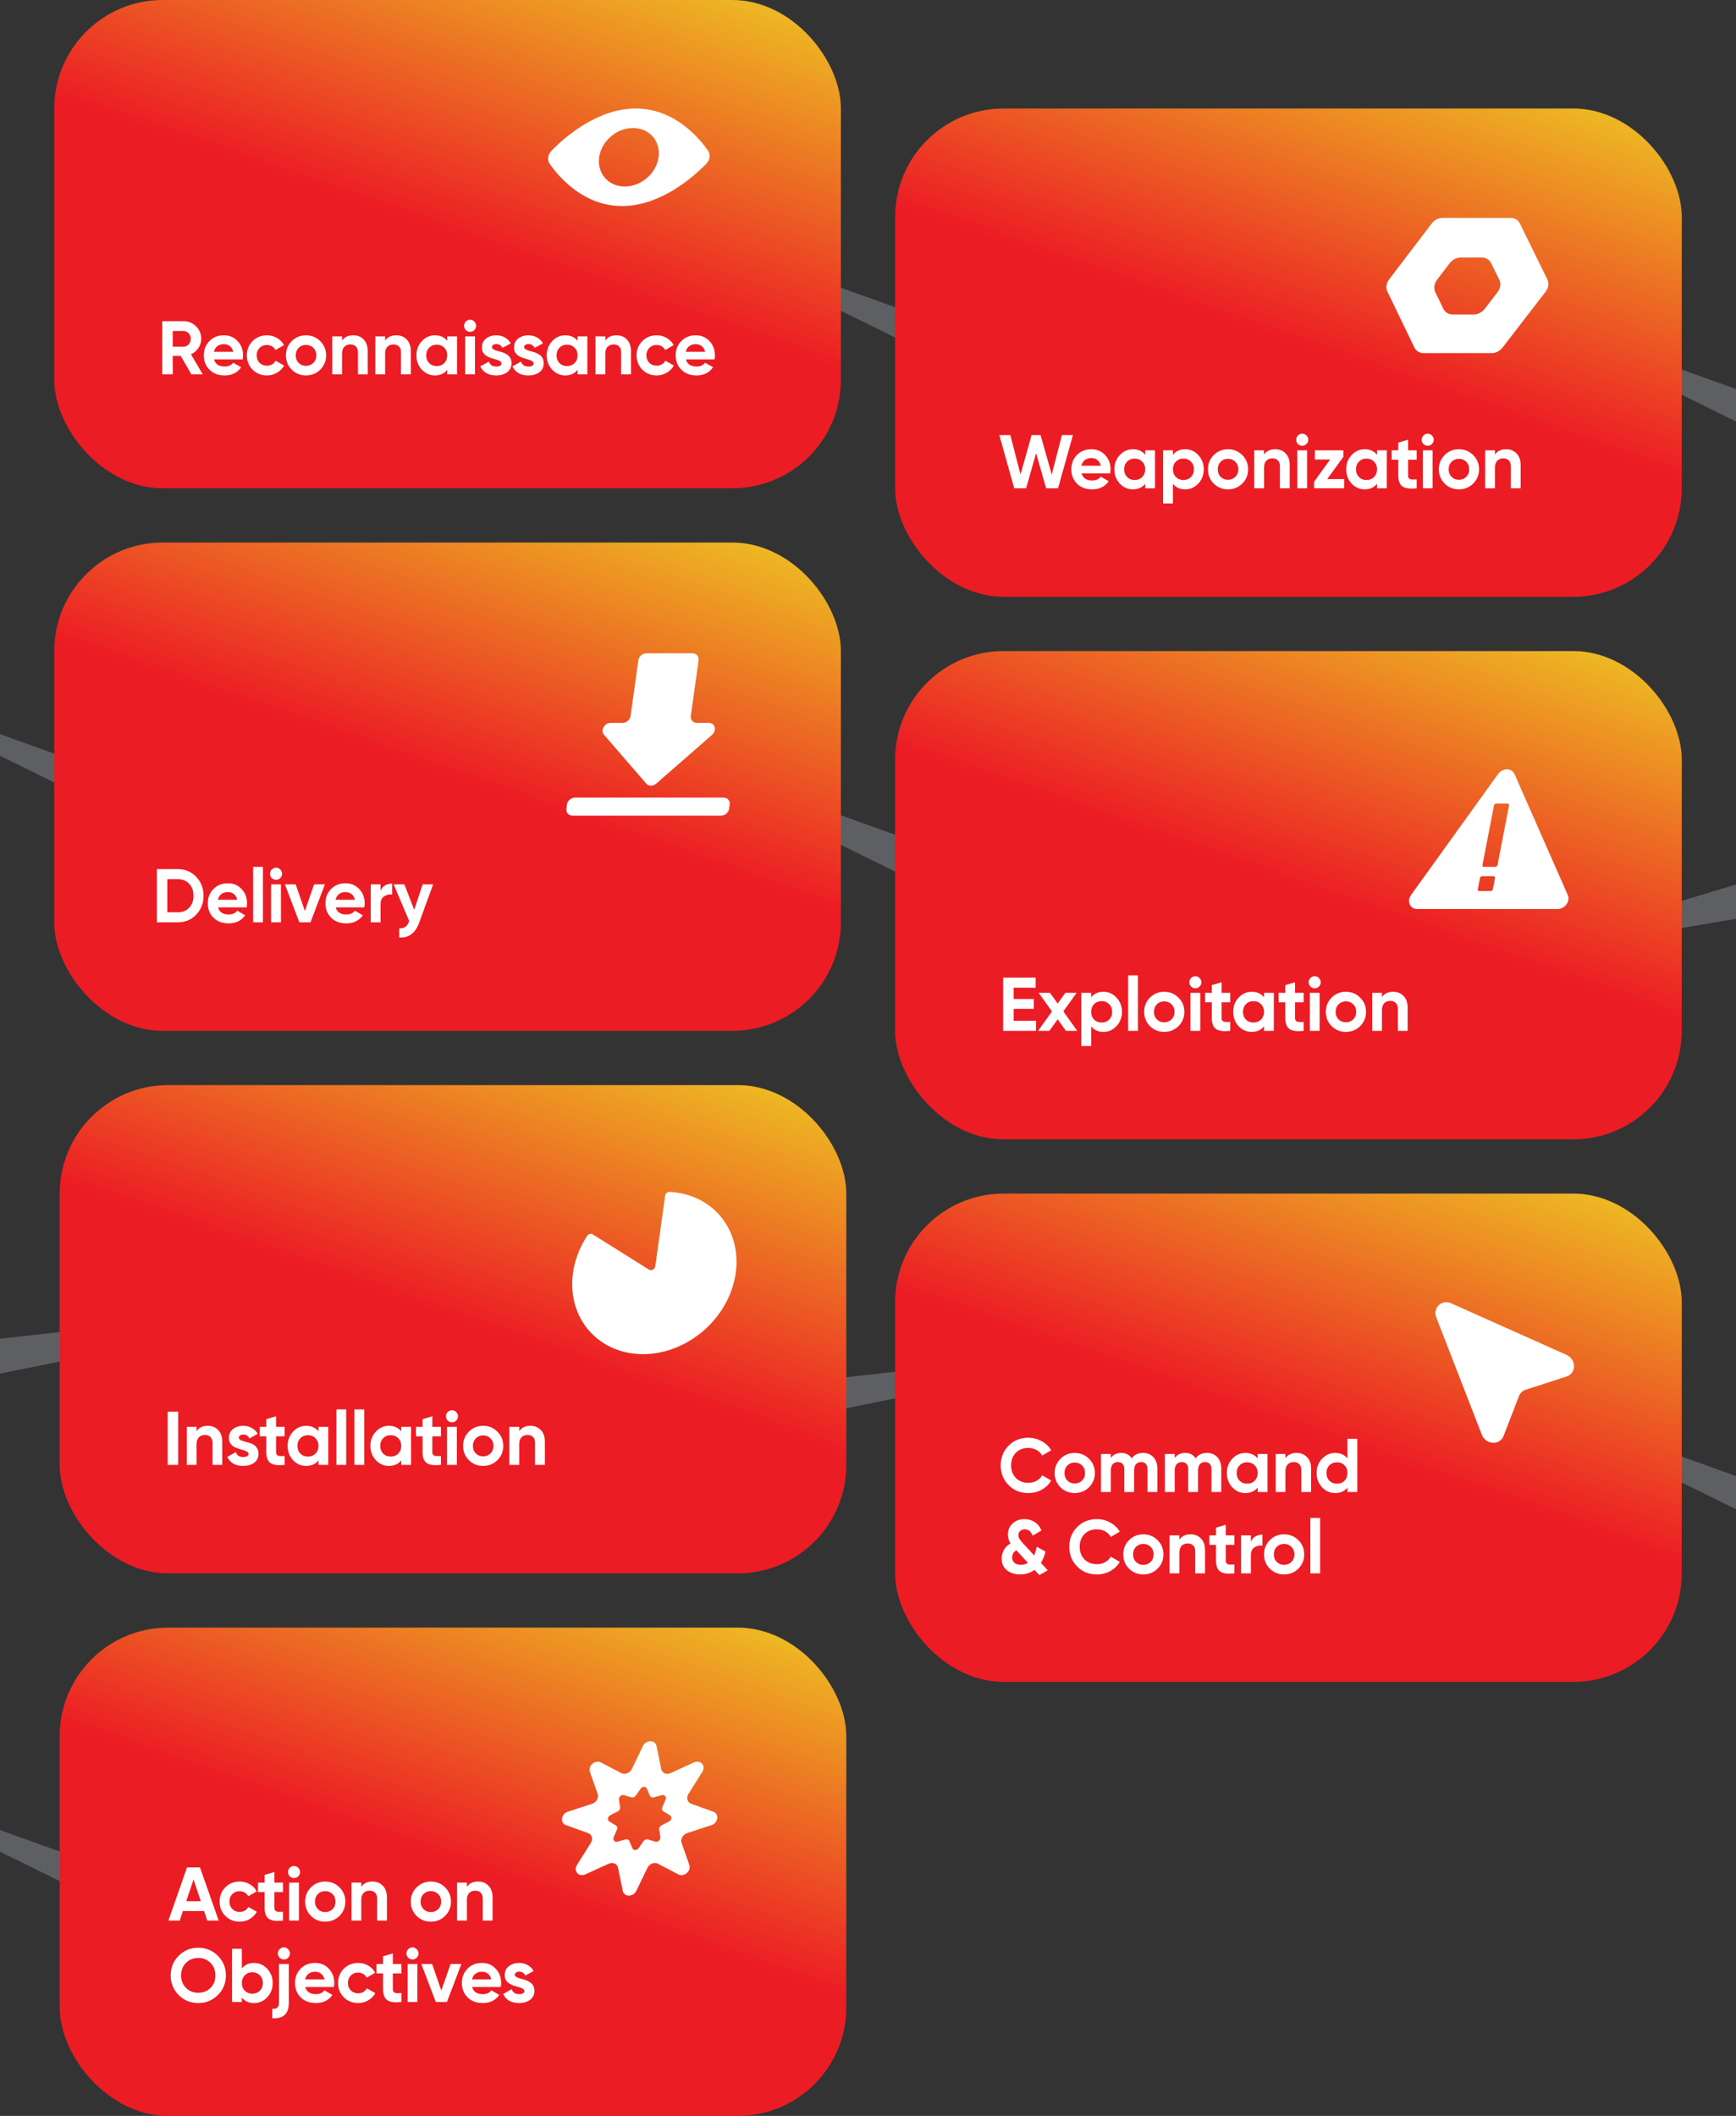 <?xml version="1.0" encoding="UTF-8"?> <svg xmlns="http://www.w3.org/2000/svg" width="320" height="390" viewBox="0 0 320 390" fill="none"><rect x="0" y="0" width="320" height="390" fill="#333333" stroke="none"/><path d="M178 61.3L141 48V50.375L174.701 67L178 61.3Z" fill="#E0E5F2" fill-opacity="0.25"></path><path d="M330 75.3L293 62V64.375L326.701 81L330 75.3Z" fill="#E0E5F2" fill-opacity="0.25"></path><path d="M25 144.3L-12 131V133.375L21.701 150L25 144.3Z" fill="#E0E5F2" fill-opacity="0.25"></path><path d="M25 346.3L-12 333V335.375L21.701 352L25 346.3Z" fill="#E0E5F2" fill-opacity="0.25"></path><path d="M169 155.3L132 142V144.375L165.701 161L169 155.3Z" fill="#E0E5F2" fill-opacity="0.25"></path><path d="M329 275.3L292 262V264.375L325.701 281L329 275.3Z" fill="#E0E5F2" fill-opacity="0.25"></path><path d="M294 170.884L330 160L328.8 167.86L298.5 173L294 170.884Z" fill="#E0E5F2" fill-opacity="0.25"></path><path d="M40 245.116L-14 256L-12.2 248.14L33.25 243L40 245.116Z" fill="#E0E5F2" fill-opacity="0.25"></path><path d="M188 253.116L134 264L135.8 256.14L181.25 251L188 253.116Z" fill="#E0E5F2" fill-opacity="0.25"></path><g clip-path="url(#clip0_16_62973)"><rect x="10" width="145" height="90" rx="20" fill="url(#paint0_linear_16_62973)"></rect><path d="M37.372 69H35.286L33.312 65.598H31.842V69H29.91V59.2H33.83C34.735 59.2 35.505 59.517 36.14 60.152C36.775 60.787 37.092 61.552 37.092 62.448C37.092 63.055 36.919 63.619 36.574 64.142C36.229 64.655 35.771 65.043 35.202 65.304L37.372 69ZM33.83 61.006H31.842V63.904H33.83C34.194 63.904 34.507 63.764 34.768 63.484C35.029 63.195 35.16 62.849 35.16 62.448C35.16 62.047 35.029 61.706 34.768 61.426C34.507 61.146 34.194 61.006 33.83 61.006ZM44.734 66.242H39.456C39.69 67.119 40.347 67.558 41.43 67.558C42.121 67.558 42.644 67.325 42.998 66.858L44.454 67.698C43.764 68.697 42.746 69.196 41.402 69.196C40.245 69.196 39.316 68.846 38.616 68.146C37.916 67.446 37.566 66.564 37.566 65.5C37.566 64.455 37.911 63.577 38.602 62.868C39.283 62.159 40.17 61.804 41.262 61.804C42.298 61.804 43.143 62.159 43.796 62.868C44.468 63.577 44.804 64.455 44.804 65.5C44.804 65.696 44.781 65.943 44.734 66.242ZM39.428 64.842H42.998C42.895 64.385 42.685 64.035 42.368 63.792C42.06 63.549 41.691 63.428 41.262 63.428C40.777 63.428 40.376 63.554 40.058 63.806C39.741 64.049 39.531 64.394 39.428 64.842ZM49.202 69.196C48.148 69.196 47.266 68.841 46.556 68.132C45.856 67.423 45.506 66.545 45.506 65.5C45.506 64.455 45.856 63.577 46.556 62.868C47.266 62.159 48.148 61.804 49.202 61.804C49.884 61.804 50.504 61.967 51.064 62.294C51.624 62.621 52.049 63.059 52.338 63.61L50.784 64.52C50.644 64.231 50.43 64.002 50.14 63.834C49.86 63.666 49.543 63.582 49.188 63.582C48.647 63.582 48.199 63.764 47.844 64.128C47.49 64.483 47.312 64.94 47.312 65.5C47.312 66.041 47.49 66.499 47.844 66.872C48.199 67.227 48.647 67.404 49.188 67.404C49.552 67.404 49.874 67.325 50.154 67.166C50.444 66.998 50.658 66.769 50.798 66.48L52.366 67.376C52.058 67.936 51.62 68.379 51.05 68.706C50.49 69.033 49.874 69.196 49.202 69.196ZM59.036 68.132C58.327 68.841 57.449 69.196 56.404 69.196C55.359 69.196 54.481 68.841 53.772 68.132C53.063 67.423 52.708 66.545 52.708 65.5C52.708 64.464 53.063 63.591 53.772 62.882C54.491 62.163 55.368 61.804 56.404 61.804C57.44 61.804 58.317 62.163 59.036 62.882C59.755 63.601 60.114 64.473 60.114 65.5C60.114 66.536 59.755 67.413 59.036 68.132ZM55.046 66.886C55.41 67.25 55.863 67.432 56.404 67.432C56.945 67.432 57.398 67.25 57.762 66.886C58.126 66.522 58.308 66.06 58.308 65.5C58.308 64.94 58.126 64.478 57.762 64.114C57.398 63.75 56.945 63.568 56.404 63.568C55.863 63.568 55.41 63.75 55.046 64.114C54.691 64.487 54.514 64.949 54.514 65.5C54.514 66.051 54.691 66.513 55.046 66.886ZM65.136 61.804C65.911 61.804 66.541 62.061 67.026 62.574C67.531 63.097 67.782 63.806 67.782 64.702V69H65.977V64.926C65.977 64.469 65.85 64.114 65.599 63.862C65.356 63.61 65.02 63.484 64.591 63.484C64.115 63.484 63.736 63.633 63.456 63.932C63.186 64.221 63.05 64.651 63.05 65.22V69H61.245V62H63.05V62.784C63.48 62.131 64.175 61.804 65.136 61.804ZM73.077 61.804C73.851 61.804 74.481 62.061 74.967 62.574C75.471 63.097 75.723 63.806 75.723 64.702V69H73.917V64.926C73.917 64.469 73.791 64.114 73.539 63.862C73.296 63.61 72.96 63.484 72.531 63.484C72.055 63.484 71.677 63.633 71.397 63.932C71.126 64.221 70.991 64.651 70.991 65.22V69H69.185V62H70.991V62.784C71.42 62.131 72.115 61.804 73.077 61.804ZM82.445 62.826V62H84.251V69H82.445V68.174C81.903 68.855 81.143 69.196 80.163 69.196C79.229 69.196 78.427 68.841 77.755 68.132C77.092 67.413 76.761 66.536 76.761 65.5C76.761 64.473 77.092 63.601 77.755 62.882C78.427 62.163 79.229 61.804 80.163 61.804C81.143 61.804 81.903 62.145 82.445 62.826ZM79.113 66.928C79.477 67.292 79.939 67.474 80.499 67.474C81.059 67.474 81.521 67.292 81.885 66.928C82.258 66.555 82.445 66.079 82.445 65.5C82.445 64.921 82.258 64.45 81.885 64.086C81.521 63.713 81.059 63.526 80.499 63.526C79.939 63.526 79.477 63.713 79.113 64.086C78.749 64.45 78.567 64.921 78.567 65.5C78.567 66.079 78.749 66.555 79.113 66.928ZM86.644 61.16C86.346 61.16 86.084 61.053 85.86 60.838C85.646 60.614 85.538 60.353 85.538 60.054C85.538 59.755 85.646 59.494 85.86 59.27C86.084 59.046 86.346 58.934 86.644 58.934C86.952 58.934 87.214 59.046 87.428 59.27C87.652 59.494 87.764 59.755 87.764 60.054C87.764 60.353 87.652 60.614 87.428 60.838C87.214 61.053 86.952 61.16 86.644 61.16ZM87.554 69H85.748V62H87.554V69ZM90.679 63.988C90.679 64.287 91.103 64.543 91.953 64.758C92.251 64.823 92.522 64.903 92.765 64.996C93.007 65.08 93.25 65.206 93.493 65.374C93.745 65.533 93.941 65.747 94.081 66.018C94.221 66.289 94.291 66.601 94.291 66.956C94.291 67.675 94.02 68.23 93.479 68.622C92.937 69.005 92.27 69.196 91.477 69.196C90.039 69.196 89.059 68.641 88.537 67.53L90.105 66.648C90.319 67.255 90.777 67.558 91.477 67.558C92.121 67.558 92.443 67.357 92.443 66.956C92.443 66.657 92.018 66.401 91.169 66.186C90.851 66.102 90.581 66.018 90.357 65.934C90.133 65.85 89.89 65.729 89.629 65.57C89.367 65.402 89.167 65.192 89.027 64.94C88.896 64.679 88.831 64.375 88.831 64.03C88.831 63.339 89.083 62.798 89.587 62.406C90.1 62.005 90.735 61.804 91.491 61.804C92.06 61.804 92.578 61.935 93.045 62.196C93.511 62.448 93.88 62.812 94.151 63.288L92.611 64.128C92.387 63.652 92.013 63.414 91.491 63.414C91.257 63.414 91.061 63.47 90.903 63.582C90.753 63.685 90.679 63.82 90.679 63.988ZM96.609 63.988C96.609 64.287 97.034 64.543 97.883 64.758C98.182 64.823 98.452 64.903 98.695 64.996C98.938 65.08 99.18 65.206 99.423 65.374C99.675 65.533 99.871 65.747 100.011 66.018C100.151 66.289 100.221 66.601 100.221 66.956C100.221 67.675 99.95 68.23 99.409 68.622C98.868 69.005 98.2 69.196 97.407 69.196C95.97 69.196 94.99 68.641 94.467 67.53L96.035 66.648C96.25 67.255 96.707 67.558 97.407 67.558C98.051 67.558 98.373 67.357 98.373 66.956C98.373 66.657 97.948 66.401 97.099 66.186C96.782 66.102 96.511 66.018 96.287 65.934C96.063 65.85 95.82 65.729 95.559 65.57C95.298 65.402 95.097 65.192 94.957 64.94C94.826 64.679 94.761 64.375 94.761 64.03C94.761 63.339 95.013 62.798 95.517 62.406C96.03 62.005 96.665 61.804 97.421 61.804C97.99 61.804 98.508 61.935 98.975 62.196C99.442 62.448 99.81 62.812 100.081 63.288L98.541 64.128C98.317 63.652 97.944 63.414 97.421 63.414C97.188 63.414 96.992 63.47 96.833 63.582C96.684 63.685 96.609 63.82 96.609 63.988ZM106.467 62.826V62H108.273V69H106.467V68.174C105.925 68.855 105.165 69.196 104.185 69.196C103.251 69.196 102.449 68.841 101.777 68.132C101.114 67.413 100.783 66.536 100.783 65.5C100.783 64.473 101.114 63.601 101.777 62.882C102.449 62.163 103.251 61.804 104.185 61.804C105.165 61.804 105.925 62.145 106.467 62.826ZM103.135 66.928C103.499 67.292 103.961 67.474 104.521 67.474C105.081 67.474 105.543 67.292 105.907 66.928C106.28 66.555 106.467 66.079 106.467 65.5C106.467 64.921 106.28 64.45 105.907 64.086C105.543 63.713 105.081 63.526 104.521 63.526C103.961 63.526 103.499 63.713 103.135 64.086C102.771 64.45 102.589 64.921 102.589 65.5C102.589 66.079 102.771 66.555 103.135 66.928ZM113.662 61.804C114.437 61.804 115.067 62.061 115.552 62.574C116.056 63.097 116.308 63.806 116.308 64.702V69H114.502V64.926C114.502 64.469 114.376 64.114 114.124 63.862C113.882 63.61 113.546 63.484 113.116 63.484C112.64 63.484 112.262 63.633 111.982 63.932C111.712 64.221 111.576 64.651 111.576 65.22V69H109.77V62H111.576V62.784C112.006 62.131 112.701 61.804 113.662 61.804ZM121.042 69.196C119.988 69.196 119.106 68.841 118.396 68.132C117.696 67.423 117.346 66.545 117.346 65.5C117.346 64.455 117.696 63.577 118.396 62.868C119.106 62.159 119.988 61.804 121.042 61.804C121.724 61.804 122.344 61.967 122.904 62.294C123.464 62.621 123.889 63.059 124.178 63.61L122.624 64.52C122.484 64.231 122.27 64.002 121.98 63.834C121.7 63.666 121.383 63.582 121.028 63.582C120.487 63.582 120.039 63.764 119.684 64.128C119.33 64.483 119.152 64.94 119.152 65.5C119.152 66.041 119.33 66.499 119.684 66.872C120.039 67.227 120.487 67.404 121.028 67.404C121.392 67.404 121.714 67.325 121.994 67.166C122.284 66.998 122.498 66.769 122.638 66.48L124.206 67.376C123.898 67.936 123.46 68.379 122.89 68.706C122.33 69.033 121.714 69.196 121.042 69.196ZM131.716 66.242H126.438C126.672 67.119 127.33 67.558 128.412 67.558C129.103 67.558 129.626 67.325 129.98 66.858L131.436 67.698C130.746 68.697 129.728 69.196 128.384 69.196C127.227 69.196 126.298 68.846 125.598 68.146C124.898 67.446 124.548 66.564 124.548 65.5C124.548 64.455 124.894 63.577 125.584 62.868C126.266 62.159 127.152 61.804 128.244 61.804C129.28 61.804 130.125 62.159 130.778 62.868C131.45 63.577 131.786 64.455 131.786 65.5C131.786 65.696 131.763 65.943 131.716 66.242ZM126.41 64.842H129.98C129.878 64.385 129.668 64.035 129.35 63.792C129.042 63.549 128.674 63.428 128.244 63.428C127.759 63.428 127.358 63.554 127.04 63.806C126.723 64.049 126.513 64.394 126.41 64.842Z" fill="white"></path><path fill-rule="evenodd" clip-rule="evenodd" d="M130.178 30.201C130.877 29.486 131.016 28.486 130.517 27.772C128.803 25.317 124.271 20 117.177 20C110.084 20 104.068 25.317 101.669 27.772C100.97 28.486 100.831 29.486 101.33 30.201C103.044 32.655 107.576 37.972 114.67 37.972C121.763 37.972 127.779 32.655 130.178 30.201ZM115.171 34.377C118.197 34.377 120.986 31.963 121.401 28.985C121.817 26.008 119.701 23.594 116.676 23.594C113.651 23.594 110.861 26.008 110.446 28.985C110.03 31.963 112.146 34.377 115.171 34.377Z" fill="white"></path></g><rect x="165" y="20" width="145" height="90" rx="20" fill="url(#paint1_linear_16_62973)"></rect><path d="M186.954 90L184.21 80.2H186.24L188.116 87.466L190.16 80.2H191.812L193.87 87.466L195.746 80.2H197.776L195.032 90H192.834L190.986 83.532L189.152 90H186.954ZM199.364 87.242C199.607 88.119 200.265 88.558 201.338 88.558C202.029 88.558 202.552 88.325 202.906 87.858L204.362 88.698C203.672 89.697 202.654 90.196 201.31 90.196C200.153 90.196 199.224 89.846 198.524 89.146C197.824 88.446 197.474 87.564 197.474 86.5C197.474 85.445 197.82 84.568 198.51 83.868C199.201 83.159 200.088 82.804 201.17 82.804C202.197 82.804 203.042 83.159 203.704 83.868C204.376 84.577 204.712 85.455 204.712 86.5C204.712 86.733 204.689 86.981 204.642 87.242H199.364ZM199.336 85.842H202.906C202.804 85.366 202.589 85.011 202.262 84.778C201.945 84.545 201.581 84.428 201.17 84.428C200.685 84.428 200.284 84.554 199.966 84.806C199.649 85.049 199.439 85.394 199.336 85.842ZM211.098 83H212.904V90H211.098V89.174C210.557 89.855 209.796 90.196 208.816 90.196C207.883 90.196 207.08 89.841 206.408 89.132C205.746 88.413 205.414 87.536 205.414 86.5C205.414 85.464 205.746 84.591 206.408 83.882C207.08 83.163 207.883 82.804 208.816 82.804C209.796 82.804 210.557 83.145 211.098 83.826V83ZM207.766 87.928C208.13 88.292 208.592 88.474 209.152 88.474C209.712 88.474 210.174 88.292 210.538 87.928C210.912 87.555 211.098 87.079 211.098 86.5C211.098 85.921 210.912 85.45 210.538 85.086C210.174 84.713 209.712 84.526 209.152 84.526C208.592 84.526 208.13 84.713 207.766 85.086C207.402 85.45 207.22 85.921 207.22 86.5C207.22 87.079 207.402 87.555 207.766 87.928ZM218.476 82.804C219.419 82.804 220.221 83.163 220.884 83.882C221.556 84.591 221.892 85.464 221.892 86.5C221.892 87.536 221.556 88.413 220.884 89.132C220.221 89.841 219.419 90.196 218.476 90.196C217.496 90.196 216.74 89.855 216.208 89.174V92.8H214.402V83H216.208V83.826C216.74 83.145 217.496 82.804 218.476 82.804ZM216.754 87.928C217.118 88.292 217.58 88.474 218.14 88.474C218.7 88.474 219.162 88.292 219.526 87.928C219.899 87.555 220.086 87.079 220.086 86.5C220.086 85.921 219.899 85.45 219.526 85.086C219.162 84.713 218.7 84.526 218.14 84.526C217.58 84.526 217.118 84.713 216.754 85.086C216.39 85.45 216.208 85.921 216.208 86.5C216.208 87.079 216.39 87.555 216.754 87.928ZM228.99 89.132C228.271 89.841 227.394 90.196 226.358 90.196C225.322 90.196 224.444 89.841 223.726 89.132C223.016 88.413 222.662 87.536 222.662 86.5C222.662 85.464 223.016 84.591 223.726 83.882C224.444 83.163 225.322 82.804 226.358 82.804C227.394 82.804 228.271 83.163 228.99 83.882C229.708 84.591 230.068 85.464 230.068 86.5C230.068 87.536 229.708 88.413 228.99 89.132ZM225 87.886C225.364 88.25 225.816 88.432 226.358 88.432C226.899 88.432 227.352 88.25 227.716 87.886C228.08 87.522 228.262 87.06 228.262 86.5C228.262 85.94 228.08 85.478 227.716 85.114C227.352 84.75 226.899 84.568 226.358 84.568C225.816 84.568 225.364 84.75 225 85.114C224.645 85.478 224.468 85.94 224.468 86.5C224.468 87.06 224.645 87.522 225 87.886ZM235.09 82.804C235.856 82.804 236.486 83.061 236.98 83.574C237.484 84.087 237.736 84.797 237.736 85.702V90H235.93V85.926C235.93 85.459 235.804 85.105 235.552 84.862C235.3 84.61 234.964 84.484 234.544 84.484C234.078 84.484 233.704 84.629 233.424 84.918C233.144 85.207 233.004 85.641 233.004 86.22V90H231.198V83H233.004V83.784C233.443 83.131 234.138 82.804 235.09 82.804ZM240.034 82.16C239.736 82.16 239.474 82.053 239.25 81.838C239.036 81.614 238.928 81.353 238.928 81.054C238.928 80.755 239.036 80.494 239.25 80.27C239.474 80.046 239.736 79.934 240.034 79.934C240.342 79.934 240.604 80.046 240.818 80.27C241.042 80.494 241.154 80.755 241.154 81.054C241.154 81.353 241.042 81.614 240.818 81.838C240.604 82.053 240.342 82.16 240.034 82.16ZM239.138 90V83H240.944V90H239.138ZM244.655 88.306H247.763V90H242.233V88.796L245.187 84.694H242.373V83H247.623V84.204L244.655 88.306ZM253.831 83H255.637V90H253.831V89.174C253.289 89.855 252.529 90.196 251.549 90.196C250.615 90.196 249.813 89.841 249.141 89.132C248.478 88.413 248.147 87.536 248.147 86.5C248.147 85.464 248.478 84.591 249.141 83.882C249.813 83.163 250.615 82.804 251.549 82.804C252.529 82.804 253.289 83.145 253.831 83.826V83ZM250.499 87.928C250.863 88.292 251.325 88.474 251.885 88.474C252.445 88.474 252.907 88.292 253.271 87.928C253.644 87.555 253.831 87.079 253.831 86.5C253.831 85.921 253.644 85.45 253.271 85.086C252.907 84.713 252.445 84.526 251.885 84.526C251.325 84.526 250.863 84.713 250.499 85.086C250.135 85.45 249.953 85.921 249.953 86.5C249.953 87.079 250.135 87.555 250.499 87.928ZM261.138 84.736H259.556V87.648C259.556 87.891 259.617 88.068 259.738 88.18C259.86 88.292 260.037 88.357 260.27 88.376C260.504 88.385 260.793 88.381 261.138 88.362V90C259.897 90.14 259.02 90.023 258.506 89.65C258.002 89.277 257.75 88.609 257.75 87.648V84.736H256.532V83H257.75V81.586L259.556 81.04V83H261.138V84.736ZM263.168 82.16C262.869 82.16 262.608 82.053 262.384 81.838C262.169 81.614 262.062 81.353 262.062 81.054C262.062 80.755 262.169 80.494 262.384 80.27C262.608 80.046 262.869 79.934 263.168 79.934C263.476 79.934 263.737 80.046 263.952 80.27C264.176 80.494 264.288 80.755 264.288 81.054C264.288 81.353 264.176 81.614 263.952 81.838C263.737 82.053 263.476 82.16 263.168 82.16ZM262.272 90V83H264.078V90H262.272ZM271.555 89.132C270.836 89.841 269.959 90.196 268.923 90.196C267.887 90.196 267.009 89.841 266.291 89.132C265.581 88.413 265.227 87.536 265.227 86.5C265.227 85.464 265.581 84.591 266.291 83.882C267.009 83.163 267.887 82.804 268.923 82.804C269.959 82.804 270.836 83.163 271.555 83.882C272.273 84.591 272.633 85.464 272.633 86.5C272.633 87.536 272.273 88.413 271.555 89.132ZM267.565 87.886C267.929 88.25 268.381 88.432 268.923 88.432C269.464 88.432 269.917 88.25 270.281 87.886C270.645 87.522 270.827 87.06 270.827 86.5C270.827 85.94 270.645 85.478 270.281 85.114C269.917 84.75 269.464 84.568 268.923 84.568C268.381 84.568 267.929 84.75 267.565 85.114C267.21 85.478 267.033 85.94 267.033 86.5C267.033 87.06 267.21 87.522 267.565 87.886ZM277.655 82.804C278.421 82.804 279.051 83.061 279.545 83.574C280.049 84.087 280.301 84.797 280.301 85.702V90H278.495V85.926C278.495 85.459 278.369 85.105 278.117 84.862C277.865 84.61 277.529 84.484 277.109 84.484C276.643 84.484 276.269 84.629 275.989 84.918C275.709 85.207 275.569 85.641 275.569 86.22V90H273.763V83H275.569V83.784C276.008 83.131 276.703 82.804 277.655 82.804Z" fill="white"></path><path fill-rule="evenodd" clip-rule="evenodd" d="M284.893 53.78C285.437 53.074 285.562 52.178 285.215 51.472L280.158 41.187C279.845 40.55 279.195 40.164 278.437 40.164L265.922 40.165C265.16 40.165 264.398 40.556 263.908 41.199L256.069 51.484C255.536 52.184 255.413 53.068 255.751 53.768L260.719 64.053C261.029 64.696 261.682 65.087 262.445 65.087H274.96C275.717 65.087 276.475 64.701 276.966 64.065L284.893 53.78ZM276.044 53.867C276.591 53.16 276.716 52.262 276.367 51.555L274.851 48.485C274.538 47.85 273.888 47.465 273.132 47.465L269.253 47.465C268.492 47.465 267.731 47.855 267.241 48.496L264.895 51.566C264.359 52.268 264.235 53.154 264.576 53.856L266.065 56.925C266.376 57.567 267.028 57.957 267.79 57.957H271.668C272.424 57.957 273.181 57.572 273.672 56.937L276.044 53.867Z" fill="white"></path><rect x="10" y="100" width="145" height="90" rx="20" fill="url(#paint2_linear_16_62973)"></rect><path d="M32.802 160.2C34.146 160.2 35.266 160.671 36.162 161.614C37.067 162.557 37.52 163.719 37.52 165.1C37.52 166.481 37.067 167.643 36.162 168.586C35.266 169.529 34.146 170 32.802 170H28.91V160.2H32.802ZM32.802 168.152C33.651 168.152 34.342 167.872 34.874 167.312C35.406 166.743 35.672 166.005 35.672 165.1C35.672 164.195 35.406 163.462 34.874 162.902C34.342 162.333 33.651 162.048 32.802 162.048H30.842V168.152H32.802ZM40.193 167.242C40.435 168.119 41.093 168.558 42.166 168.558C42.857 168.558 43.38 168.325 43.734 167.858L45.191 168.698C44.5 169.697 43.483 170.196 42.139 170.196C40.981 170.196 40.053 169.846 39.352 169.146C38.653 168.446 38.303 167.564 38.303 166.5C38.303 165.445 38.648 164.568 39.339 163.868C40.029 163.159 40.916 162.804 41.998 162.804C43.025 162.804 43.87 163.159 44.532 163.868C45.205 164.577 45.541 165.455 45.541 166.5C45.541 166.733 45.517 166.981 45.471 167.242H40.193ZM40.164 165.842H43.734C43.632 165.366 43.417 165.011 43.09 164.778C42.773 164.545 42.409 164.428 41.998 164.428C41.513 164.428 41.112 164.554 40.794 164.806C40.477 165.049 40.267 165.394 40.164 165.842ZM46.661 170V159.78H48.467V170H46.661ZM50.876 162.16C50.578 162.16 50.316 162.053 50.092 161.838C49.878 161.614 49.77 161.353 49.77 161.054C49.77 160.755 49.878 160.494 50.092 160.27C50.316 160.046 50.578 159.934 50.876 159.934C51.184 159.934 51.446 160.046 51.66 160.27C51.884 160.494 51.996 160.755 51.996 161.054C51.996 161.353 51.884 161.614 51.66 161.838C51.446 162.053 51.184 162.16 50.876 162.16ZM49.98 170V163H51.786V170H49.98ZM57.905 163H59.893L57.233 170H55.175L52.515 163H54.503L56.197 167.9L57.905 163ZM61.877 167.242C62.119 168.119 62.777 168.558 63.851 168.558C64.541 168.558 65.064 168.325 65.419 167.858L66.875 168.698C66.184 169.697 65.167 170.196 63.823 170.196C62.665 170.196 61.737 169.846 61.037 169.146C60.337 168.446 59.987 167.564 59.987 166.5C59.987 165.445 60.332 164.568 61.023 163.868C61.713 163.159 62.6 162.804 63.683 162.804C64.709 162.804 65.554 163.159 66.217 163.868C66.889 164.577 67.225 165.455 67.225 166.5C67.225 166.733 67.201 166.981 67.155 167.242H61.877ZM61.849 165.842H65.419C65.316 165.366 65.101 165.011 64.775 164.778C64.457 164.545 64.093 164.428 63.683 164.428C63.197 164.428 62.796 164.554 62.479 164.806C62.161 165.049 61.951 165.394 61.849 165.842ZM70.151 164.204C70.319 163.756 70.595 163.42 70.977 163.196C71.369 162.972 71.803 162.86 72.279 162.86V164.876C71.729 164.811 71.234 164.923 70.795 165.212C70.366 165.501 70.151 165.982 70.151 166.654V170H68.345V163H70.151V164.204ZM77.91 163H79.842L77.294 170C76.93 171.008 76.445 171.736 75.838 172.184C75.241 172.641 74.494 172.847 73.598 172.8V171.12C74.083 171.129 74.466 171.027 74.746 170.812C75.035 170.597 75.264 170.252 75.432 169.776L72.562 163H74.536L76.356 167.704L77.91 163Z" fill="white"></path><path fill-rule="evenodd" clip-rule="evenodd" d="M117.668 121.701L116.237 131.951C116.138 132.662 115.476 133.239 114.758 133.239H112.57C111.414 133.239 110.64 134.622 111.342 135.434L119.127 144.432C119.564 144.938 120.391 144.938 120.969 144.432L131.265 135.434C132.194 134.622 131.807 133.239 130.65 133.239H128.462C127.744 133.239 127.243 132.662 127.342 131.951L128.772 121.701C128.872 120.99 128.37 120.414 127.652 120.414H119.147C118.429 120.414 117.767 120.99 117.668 121.701ZM132.924 150.336H105.524C104.806 150.336 104.304 149.76 104.404 149.049L104.508 148.299C104.607 147.588 105.27 147.012 105.988 147.012H133.388C134.106 147.012 134.607 147.588 134.508 148.299L134.404 149.049C134.304 149.76 133.642 150.336 132.924 150.336Z" fill="white"></path><rect x="165" y="120" width="145" height="90" rx="20" fill="url(#paint3_linear_16_62973)"></rect><path d="M186.842 188.152H190.972V190H184.91V180.2H190.902V182.048H186.842V184.134H190.552V185.954H186.842V188.152ZM198.564 190H196.478L194.966 187.872L193.44 190H191.354L193.916 186.43L191.466 183H193.552L194.966 184.974L196.38 183H198.452L196.002 186.416L198.564 190ZM203.399 182.804C204.342 182.804 205.145 183.163 205.807 183.882C206.479 184.591 206.815 185.464 206.815 186.5C206.815 187.536 206.479 188.413 205.807 189.132C205.145 189.841 204.342 190.196 203.399 190.196C202.419 190.196 201.663 189.855 201.131 189.174V192.8H199.325V183H201.131V183.826C201.663 183.145 202.419 182.804 203.399 182.804ZM201.677 187.928C202.041 188.292 202.503 188.474 203.063 188.474C203.623 188.474 204.085 188.292 204.449 187.928C204.823 187.555 205.009 187.079 205.009 186.5C205.009 185.921 204.823 185.45 204.449 185.086C204.085 184.713 203.623 184.526 203.063 184.526C202.503 184.526 202.041 184.713 201.677 185.086C201.313 185.45 201.131 185.921 201.131 186.5C201.131 187.079 201.313 187.555 201.677 187.928ZM207.949 190V179.78H209.755V190H207.949ZM217.232 189.132C216.513 189.841 215.636 190.196 214.6 190.196C213.564 190.196 212.687 189.841 211.968 189.132C211.259 188.413 210.904 187.536 210.904 186.5C210.904 185.464 211.259 184.591 211.968 183.882C212.687 183.163 213.564 182.804 214.6 182.804C215.636 182.804 216.513 183.163 217.232 183.882C217.951 184.591 218.31 185.464 218.31 186.5C218.31 187.536 217.951 188.413 217.232 189.132ZM213.242 187.886C213.606 188.25 214.059 188.432 214.6 188.432C215.141 188.432 215.594 188.25 215.958 187.886C216.322 187.522 216.504 187.06 216.504 186.5C216.504 185.94 216.322 185.478 215.958 185.114C215.594 184.75 215.141 184.568 214.6 184.568C214.059 184.568 213.606 184.75 213.242 185.114C212.887 185.478 212.71 185.94 212.71 186.5C212.71 187.06 212.887 187.522 213.242 187.886ZM220.336 182.16C220.038 182.16 219.776 182.053 219.552 181.838C219.338 181.614 219.23 181.353 219.23 181.054C219.23 180.755 219.338 180.494 219.552 180.27C219.776 180.046 220.038 179.934 220.336 179.934C220.644 179.934 220.906 180.046 221.12 180.27C221.344 180.494 221.456 180.755 221.456 181.054C221.456 181.353 221.344 181.614 221.12 181.838C220.906 182.053 220.644 182.16 220.336 182.16ZM219.44 190V183H221.246V190H219.44ZM226.763 184.736H225.181V187.648C225.181 187.891 225.242 188.068 225.363 188.18C225.485 188.292 225.662 188.357 225.895 188.376C226.129 188.385 226.418 188.381 226.763 188.362V190C225.522 190.14 224.645 190.023 224.131 189.65C223.627 189.277 223.375 188.609 223.375 187.648V184.736H222.157V183H223.375V181.586L225.181 181.04V183H226.763V184.736ZM232.998 183H234.804V190H232.998V189.174C232.457 189.855 231.696 190.196 230.716 190.196C229.783 190.196 228.98 189.841 228.308 189.132C227.645 188.413 227.314 187.536 227.314 186.5C227.314 185.464 227.645 184.591 228.308 183.882C228.98 183.163 229.783 182.804 230.716 182.804C231.696 182.804 232.457 183.145 232.998 183.826V183ZM229.666 187.928C230.03 188.292 230.492 188.474 231.052 188.474C231.612 188.474 232.074 188.292 232.438 187.928C232.811 187.555 232.998 187.079 232.998 186.5C232.998 185.921 232.811 185.45 232.438 185.086C232.074 184.713 231.612 184.526 231.052 184.526C230.492 184.526 230.03 184.713 229.666 185.086C229.302 185.45 229.12 185.921 229.12 186.5C229.12 187.079 229.302 187.555 229.666 187.928ZM240.306 184.736H238.724V187.648C238.724 187.891 238.784 188.068 238.906 188.18C239.027 188.292 239.204 188.357 239.438 188.376C239.671 188.385 239.96 188.381 240.306 188.362V190C239.064 190.14 238.187 190.023 237.674 189.65C237.17 189.277 236.918 188.609 236.918 187.648V184.736H235.7V183H236.918V181.586L238.724 181.04V183H240.306V184.736ZM242.335 182.16C242.036 182.16 241.775 182.053 241.551 181.838C241.336 181.614 241.229 181.353 241.229 181.054C241.229 180.755 241.336 180.494 241.551 180.27C241.775 180.046 242.036 179.934 242.335 179.934C242.643 179.934 242.904 180.046 243.119 180.27C243.343 180.494 243.455 180.755 243.455 181.054C243.455 181.353 243.343 181.614 243.119 181.838C242.904 182.053 242.643 182.16 242.335 182.16ZM241.439 190V183H243.245V190H241.439ZM250.722 189.132C250.003 189.841 249.126 190.196 248.09 190.196C247.054 190.196 246.177 189.841 245.458 189.132C244.749 188.413 244.394 187.536 244.394 186.5C244.394 185.464 244.749 184.591 245.458 183.882C246.177 183.163 247.054 182.804 248.09 182.804C249.126 182.804 250.003 183.163 250.722 183.882C251.441 184.591 251.8 185.464 251.8 186.5C251.8 187.536 251.441 188.413 250.722 189.132ZM246.732 187.886C247.096 188.25 247.549 188.432 248.09 188.432C248.631 188.432 249.084 188.25 249.448 187.886C249.812 187.522 249.994 187.06 249.994 186.5C249.994 185.94 249.812 185.478 249.448 185.114C249.084 184.75 248.631 184.568 248.09 184.568C247.549 184.568 247.096 184.75 246.732 185.114C246.377 185.478 246.2 185.94 246.2 186.5C246.2 187.06 246.377 187.522 246.732 187.886ZM256.823 182.804C257.588 182.804 258.218 183.061 258.713 183.574C259.217 184.087 259.469 184.797 259.469 185.702V190H257.663V185.926C257.663 185.459 257.537 185.105 257.285 184.862C257.033 184.61 256.697 184.484 256.277 184.484C255.81 184.484 255.437 184.629 255.157 184.918C254.877 185.207 254.737 185.641 254.737 186.22V190H252.931V183H254.737V183.784C255.175 183.131 255.871 182.804 256.823 182.804Z" fill="white"></path><path fill-rule="evenodd" clip-rule="evenodd" d="M279.172 142.674C278.661 141.515 276.974 141.515 276.14 142.674L260.102 164.959C259.271 166.114 259.912 167.554 261.256 167.554H287.112C288.457 167.554 289.499 166.114 288.99 164.959L279.172 142.674ZM275.799 148.123C275.608 148.123 275.423 148.276 275.386 148.466L273.269 159.436C273.233 159.625 273.358 159.779 273.55 159.779H275.63C275.822 159.779 276.006 159.625 276.043 159.436L278.16 148.466C278.197 148.276 278.071 148.123 277.88 148.123H275.799ZM273.219 161.493C273.027 161.493 272.843 161.646 272.806 161.835L272.409 163.892C272.373 164.082 272.498 164.235 272.69 164.235H274.77C274.962 164.235 275.146 164.082 275.183 163.892L275.58 161.835C275.616 161.646 275.491 161.493 275.299 161.493H273.219Z" fill="white"></path><rect x="11" y="200" width="145" height="90" rx="20" fill="url(#paint4_linear_16_62973)"></rect><path d="M30.91 260.2H32.842V270H30.91V260.2ZM38.324 262.804C39.089 262.804 39.719 263.061 40.214 263.574C40.718 264.087 40.97 264.797 40.97 265.702V270H39.164V265.926C39.164 265.459 39.038 265.105 38.786 264.862C38.534 264.61 38.198 264.484 37.778 264.484C37.311 264.484 36.938 264.629 36.658 264.918C36.378 265.207 36.238 265.641 36.238 266.22V270H34.432V263H36.238V263.784C36.677 263.131 37.372 262.804 38.324 262.804ZM44.038 264.988C44.038 265.175 44.16 265.329 44.402 265.45C44.654 265.562 44.958 265.665 45.312 265.758C45.667 265.842 46.022 265.954 46.376 266.094C46.731 266.225 47.029 266.449 47.272 266.766C47.524 267.083 47.65 267.48 47.65 267.956C47.65 268.675 47.38 269.23 46.838 269.622C46.306 270.005 45.639 270.196 44.836 270.196C43.399 270.196 42.419 269.641 41.896 268.53L43.464 267.648C43.669 268.255 44.127 268.558 44.836 268.558C45.48 268.558 45.802 268.357 45.802 267.956C45.802 267.769 45.676 267.62 45.424 267.508C45.181 267.387 44.883 267.279 44.528 267.186C44.173 267.093 43.819 266.976 43.464 266.836C43.109 266.696 42.806 266.477 42.554 266.178C42.312 265.87 42.19 265.487 42.19 265.03C42.19 264.339 42.442 263.798 42.946 263.406C43.459 263.005 44.094 262.804 44.85 262.804C45.419 262.804 45.938 262.935 46.404 263.196C46.871 263.448 47.239 263.812 47.51 264.288L45.97 265.128C45.746 264.652 45.373 264.414 44.85 264.414C44.617 264.414 44.421 264.465 44.262 264.568C44.113 264.671 44.038 264.811 44.038 264.988ZM52.471 264.736H50.889V267.648C50.889 267.891 50.949 268.068 51.071 268.18C51.192 268.292 51.369 268.357 51.602 268.376C51.836 268.385 52.125 268.381 52.471 268.362V270C51.229 270.14 50.352 270.023 49.839 269.65C49.334 269.277 49.083 268.609 49.083 267.648V264.736H47.864V263H49.083V261.586L50.889 261.04V263H52.471V264.736ZM58.705 263H60.511V270H58.705V269.174C58.164 269.855 57.403 270.196 56.423 270.196C55.49 270.196 54.687 269.841 54.015 269.132C53.352 268.413 53.021 267.536 53.021 266.5C53.021 265.464 53.352 264.591 54.015 263.882C54.687 263.163 55.49 262.804 56.423 262.804C57.403 262.804 58.164 263.145 58.705 263.826V263ZM55.373 267.928C55.737 268.292 56.199 268.474 56.759 268.474C57.319 268.474 57.781 268.292 58.145 267.928C58.519 267.555 58.705 267.079 58.705 266.5C58.705 265.921 58.519 265.45 58.145 265.086C57.781 264.713 57.319 264.526 56.759 264.526C56.199 264.526 55.737 264.713 55.373 265.086C55.009 265.45 54.827 265.921 54.827 266.5C54.827 267.079 55.009 267.555 55.373 267.928ZM62.009 270V259.78H63.815V270H62.009ZM65.328 270V259.78H67.134V270H65.328ZM73.967 263H75.773V270H73.967V269.174C73.425 269.855 72.665 270.196 71.685 270.196C70.751 270.196 69.949 269.841 69.277 269.132C68.614 268.413 68.283 267.536 68.283 266.5C68.283 265.464 68.614 264.591 69.277 263.882C69.949 263.163 70.751 262.804 71.685 262.804C72.665 262.804 73.425 263.145 73.967 263.826V263ZM70.635 267.928C70.999 268.292 71.461 268.474 72.021 268.474C72.581 268.474 73.043 268.292 73.407 267.928C73.78 267.555 73.967 267.079 73.967 266.5C73.967 265.921 73.78 265.45 73.407 265.086C73.043 264.713 72.581 264.526 72.021 264.526C71.461 264.526 70.999 264.713 70.635 265.086C70.271 265.45 70.089 265.921 70.089 266.5C70.089 267.079 70.271 267.555 70.635 267.928ZM81.275 264.736H79.692V267.648C79.692 267.891 79.753 268.068 79.874 268.18C79.996 268.292 80.173 268.357 80.406 268.376C80.64 268.385 80.929 268.381 81.275 268.362V270C80.033 270.14 79.156 270.023 78.642 269.65C78.138 269.277 77.886 268.609 77.886 267.648V264.736H76.668V263H77.886V261.586L79.692 261.04V263H81.275V264.736ZM83.304 262.16C83.005 262.16 82.744 262.053 82.52 261.838C82.305 261.614 82.198 261.353 82.198 261.054C82.198 260.755 82.305 260.494 82.52 260.27C82.744 260.046 83.005 259.934 83.304 259.934C83.612 259.934 83.873 260.046 84.088 260.27C84.312 260.494 84.424 260.755 84.424 261.054C84.424 261.353 84.312 261.614 84.088 261.838C83.873 262.053 83.612 262.16 83.304 262.16ZM82.408 270V263H84.214V270H82.408ZM91.691 269.132C90.972 269.841 90.095 270.196 89.059 270.196C88.023 270.196 87.145 269.841 86.427 269.132C85.717 268.413 85.363 267.536 85.363 266.5C85.363 265.464 85.717 264.591 86.427 263.882C87.145 263.163 88.023 262.804 89.059 262.804C90.095 262.804 90.972 263.163 91.691 263.882C92.409 264.591 92.769 265.464 92.769 266.5C92.769 267.536 92.409 268.413 91.691 269.132ZM87.701 267.886C88.065 268.25 88.517 268.432 89.059 268.432C89.6 268.432 90.053 268.25 90.417 267.886C90.781 267.522 90.963 267.06 90.963 266.5C90.963 265.94 90.781 265.478 90.417 265.114C90.053 264.75 89.6 264.568 89.059 264.568C88.517 264.568 88.065 264.75 87.701 265.114C87.346 265.478 87.169 265.94 87.169 266.5C87.169 267.06 87.346 267.522 87.701 267.886ZM97.791 262.804C98.557 262.804 99.187 263.061 99.681 263.574C100.185 264.087 100.437 264.797 100.437 265.702V270H98.631V265.926C98.631 265.459 98.505 265.105 98.253 264.862C98.001 264.61 97.665 264.484 97.245 264.484C96.779 264.484 96.405 264.629 96.125 264.918C95.845 265.207 95.705 265.641 95.705 266.22V270H93.899V263H95.705V263.784C96.144 263.131 96.839 262.804 97.791 262.804Z" fill="white"></path><path d="M109.233 227.504C108.923 227.31 108.474 227.425 108.247 227.77C106.467 230.478 105.496 233.554 105.474 236.586C105.449 239.851 106.525 242.883 108.535 245.212C110.545 247.541 113.376 249.036 116.59 249.466C119.804 249.896 123.22 249.237 126.31 247.59C129.399 245.943 131.989 243.401 133.677 240.358C135.365 237.316 136.058 233.942 135.647 230.761C135.236 227.579 133.745 224.768 131.405 222.763C129.233 220.902 126.44 219.832 123.409 219.688C123.022 219.67 122.661 219.987 122.607 220.376L120.788 233.413C120.712 233.955 120.077 234.294 119.644 234.023L109.233 227.504Z" fill="white"></path><rect x="165" y="220" width="145" height="90" rx="20" fill="url(#paint5_linear_16_62973)"></rect><path d="M189.558 275.196C188.083 275.196 186.865 274.706 185.904 273.726C184.943 272.746 184.462 271.537 184.462 270.1C184.462 268.653 184.943 267.445 185.904 266.474C186.865 265.494 188.083 265.004 189.558 265.004C190.445 265.004 191.261 265.214 192.008 265.634C192.764 266.045 193.352 266.605 193.772 267.314L192.106 268.28C191.863 267.841 191.518 267.501 191.07 267.258C190.622 267.006 190.118 266.88 189.558 266.88C188.606 266.88 187.836 267.179 187.248 267.776C186.669 268.373 186.38 269.148 186.38 270.1C186.38 271.043 186.669 271.813 187.248 272.41C187.836 273.007 188.606 273.306 189.558 273.306C190.118 273.306 190.622 273.185 191.07 272.942C191.527 272.69 191.873 272.349 192.106 271.92L193.772 272.886C193.352 273.595 192.769 274.16 192.022 274.58C191.275 274.991 190.454 275.196 189.558 275.196ZM200.74 274.132C200.021 274.841 199.144 275.196 198.108 275.196C197.072 275.196 196.195 274.841 195.476 274.132C194.767 273.413 194.412 272.536 194.412 271.5C194.412 270.464 194.767 269.591 195.476 268.882C196.195 268.163 197.072 267.804 198.108 267.804C199.144 267.804 200.021 268.163 200.74 268.882C201.459 269.591 201.818 270.464 201.818 271.5C201.818 272.536 201.459 273.413 200.74 274.132ZM196.75 272.886C197.114 273.25 197.567 273.432 198.108 273.432C198.649 273.432 199.102 273.25 199.466 272.886C199.83 272.522 200.012 272.06 200.012 271.5C200.012 270.94 199.83 270.478 199.466 270.114C199.102 269.75 198.649 269.568 198.108 269.568C197.567 269.568 197.114 269.75 196.75 270.114C196.395 270.478 196.218 270.94 196.218 271.5C196.218 272.06 196.395 272.522 196.75 272.886ZM210.69 267.804C211.493 267.804 212.132 268.065 212.608 268.588C213.094 269.111 213.336 269.811 213.336 270.688V275H211.53V270.814C211.53 270.394 211.428 270.067 211.222 269.834C211.017 269.601 210.728 269.484 210.354 269.484C209.944 269.484 209.622 269.619 209.388 269.89C209.164 270.161 209.052 270.553 209.052 271.066V275H207.246V270.814C207.246 270.394 207.144 270.067 206.938 269.834C206.733 269.601 206.444 269.484 206.07 269.484C205.669 269.484 205.347 269.619 205.104 269.89C204.871 270.161 204.754 270.553 204.754 271.066V275H202.948V268H204.754V268.742C205.174 268.117 205.823 267.804 206.7 267.804C207.559 267.804 208.194 268.14 208.604 268.812C209.071 268.14 209.766 267.804 210.69 267.804ZM222.472 267.804C223.275 267.804 223.914 268.065 224.39 268.588C224.876 269.111 225.118 269.811 225.118 270.688V275H223.312V270.814C223.312 270.394 223.21 270.067 223.004 269.834C222.799 269.601 222.51 269.484 222.136 269.484C221.726 269.484 221.404 269.619 221.17 269.89C220.946 270.161 220.834 270.553 220.834 271.066V275H219.028V270.814C219.028 270.394 218.926 270.067 218.72 269.834C218.515 269.601 218.226 269.484 217.852 269.484C217.451 269.484 217.129 269.619 216.886 269.89C216.653 270.161 216.536 270.553 216.536 271.066V275H214.73V268H216.536V268.742C216.956 268.117 217.605 267.804 218.482 267.804C219.341 267.804 219.976 268.14 220.386 268.812C220.853 268.14 221.548 267.804 222.472 267.804ZM231.832 268H233.638V275H231.832V274.174C231.291 274.855 230.53 275.196 229.55 275.196C228.617 275.196 227.814 274.841 227.142 274.132C226.479 273.413 226.148 272.536 226.148 271.5C226.148 270.464 226.479 269.591 227.142 268.882C227.814 268.163 228.617 267.804 229.55 267.804C230.53 267.804 231.291 268.145 231.832 268.826V268ZM228.5 272.928C228.864 273.292 229.326 273.474 229.886 273.474C230.446 273.474 230.908 273.292 231.272 272.928C231.645 272.555 231.832 272.079 231.832 271.5C231.832 270.921 231.645 270.45 231.272 270.086C230.908 269.713 230.446 269.526 229.886 269.526C229.326 269.526 228.864 269.713 228.5 270.086C228.136 270.45 227.954 270.921 227.954 271.5C227.954 272.079 228.136 272.555 228.5 272.928ZM239.028 267.804C239.793 267.804 240.423 268.061 240.918 268.574C241.422 269.087 241.674 269.797 241.674 270.702V275H239.868V270.926C239.868 270.459 239.742 270.105 239.49 269.862C239.238 269.61 238.902 269.484 238.482 269.484C238.015 269.484 237.642 269.629 237.362 269.918C237.082 270.207 236.942 270.641 236.942 271.22V275H235.136V268H236.942V268.784C237.38 268.131 238.076 267.804 239.028 267.804ZM248.382 265.2H250.188V275H248.382V274.174C247.85 274.855 247.094 275.196 246.114 275.196C245.171 275.196 244.364 274.841 243.692 274.132C243.029 273.413 242.698 272.536 242.698 271.5C242.698 270.464 243.029 269.591 243.692 268.882C244.364 268.163 245.171 267.804 246.114 267.804C247.094 267.804 247.85 268.145 248.382 268.826V265.2ZM245.05 272.928C245.423 273.292 245.89 273.474 246.45 273.474C247.01 273.474 247.472 273.292 247.836 272.928C248.2 272.555 248.382 272.079 248.382 271.5C248.382 270.921 248.2 270.45 247.836 270.086C247.472 269.713 247.01 269.526 246.45 269.526C245.89 269.526 245.423 269.713 245.05 270.086C244.686 270.45 244.504 270.921 244.504 271.5C244.504 272.079 244.686 272.555 245.05 272.928ZM193.128 289.44L191.588 290.322L190.692 289.356C189.936 289.916 189.059 290.196 188.06 290.196C187.052 290.196 186.226 289.935 185.582 289.412C184.947 288.88 184.63 288.171 184.63 287.284C184.63 286.705 184.77 286.169 185.05 285.674C185.33 285.179 185.736 284.778 186.268 284.47C185.951 283.966 185.792 283.42 185.792 282.832C185.792 282.001 186.081 281.325 186.66 280.802C187.239 280.27 187.971 280.004 188.858 280.004C189.558 280.004 190.183 280.186 190.734 280.55C191.294 280.905 191.709 281.423 191.98 282.104L190.328 283.056C190.057 282.272 189.577 281.88 188.886 281.88C188.55 281.88 188.27 281.978 188.046 282.174C187.831 282.37 187.724 282.617 187.724 282.916C187.724 283.177 187.785 283.415 187.906 283.63C188.037 283.845 188.242 284.101 188.522 284.4L190.622 286.696C190.827 286.257 190.986 285.716 191.098 285.072L192.722 285.996C192.545 286.752 192.26 287.438 191.868 288.054L193.128 289.44ZM188.186 288.418C188.671 288.418 189.105 288.301 189.488 288.068L187.374 285.772C187.355 285.753 187.346 285.739 187.346 285.73C186.833 286.047 186.576 286.5 186.576 287.088C186.576 287.489 186.711 287.811 186.982 288.054C187.262 288.297 187.663 288.418 188.186 288.418ZM202.198 290.196C200.723 290.196 199.505 289.706 198.544 288.726C197.583 287.746 197.102 286.537 197.102 285.1C197.102 283.653 197.583 282.445 198.544 281.474C199.505 280.494 200.723 280.004 202.198 280.004C203.085 280.004 203.901 280.214 204.648 280.634C205.404 281.045 205.992 281.605 206.412 282.314L204.746 283.28C204.503 282.841 204.158 282.501 203.71 282.258C203.262 282.006 202.758 281.88 202.198 281.88C201.246 281.88 200.476 282.179 199.888 282.776C199.309 283.373 199.02 284.148 199.02 285.1C199.02 286.043 199.309 286.813 199.888 287.41C200.476 288.007 201.246 288.306 202.198 288.306C202.758 288.306 203.262 288.185 203.71 287.942C204.167 287.69 204.513 287.349 204.746 286.92L206.412 287.886C205.992 288.595 205.409 289.16 204.662 289.58C203.915 289.991 203.094 290.196 202.198 290.196ZM213.38 289.132C212.661 289.841 211.784 290.196 210.748 290.196C209.712 290.196 208.834 289.841 208.116 289.132C207.406 288.413 207.052 287.536 207.052 286.5C207.052 285.464 207.406 284.591 208.116 283.882C208.834 283.163 209.712 282.804 210.748 282.804C211.784 282.804 212.661 283.163 213.38 283.882C214.098 284.591 214.458 285.464 214.458 286.5C214.458 287.536 214.098 288.413 213.38 289.132ZM209.39 287.886C209.754 288.25 210.206 288.432 210.748 288.432C211.289 288.432 211.742 288.25 212.106 287.886C212.47 287.522 212.652 287.06 212.652 286.5C212.652 285.94 212.47 285.478 212.106 285.114C211.742 284.75 211.289 284.568 210.748 284.568C210.206 284.568 209.754 284.75 209.39 285.114C209.035 285.478 208.858 285.94 208.858 286.5C208.858 287.06 209.035 287.522 209.39 287.886ZM219.48 282.804C220.246 282.804 220.876 283.061 221.37 283.574C221.874 284.087 222.126 284.797 222.126 285.702V290H220.32V285.926C220.32 285.459 220.194 285.105 219.942 284.862C219.69 284.61 219.354 284.484 218.934 284.484C218.468 284.484 218.094 284.629 217.814 284.918C217.534 285.207 217.394 285.641 217.394 286.22V290H215.588V283H217.394V283.784C217.833 283.131 218.528 282.804 219.48 282.804ZM227.532 284.736H225.95V287.648C225.95 287.891 226.011 288.068 226.132 288.18C226.254 288.292 226.431 288.357 226.664 288.376C226.898 288.385 227.187 288.381 227.532 288.362V290C226.291 290.14 225.414 290.023 224.9 289.65C224.396 289.277 224.144 288.609 224.144 287.648V284.736H222.926V283H224.144V281.586L225.95 281.04V283H227.532V284.736ZM230.581 284.204C230.749 283.756 231.024 283.42 231.407 283.196C231.799 282.972 232.233 282.86 232.709 282.86V284.876C232.158 284.811 231.664 284.923 231.225 285.212C230.796 285.501 230.581 285.982 230.581 286.654V290H228.775V283H230.581V284.204ZM239.33 289.132C238.611 289.841 237.734 290.196 236.698 290.196C235.662 290.196 234.784 289.841 234.066 289.132C233.356 288.413 233.002 287.536 233.002 286.5C233.002 285.464 233.356 284.591 234.066 283.882C234.784 283.163 235.662 282.804 236.698 282.804C237.734 282.804 238.611 283.163 239.33 283.882C240.048 284.591 240.408 285.464 240.408 286.5C240.408 287.536 240.048 288.413 239.33 289.132ZM235.34 287.886C235.704 288.25 236.156 288.432 236.698 288.432C237.239 288.432 237.692 288.25 238.056 287.886C238.42 287.522 238.602 287.06 238.602 286.5C238.602 285.94 238.42 285.478 238.056 285.114C237.692 284.75 237.239 284.568 236.698 284.568C236.156 284.568 235.704 284.75 235.34 285.114C234.985 285.478 234.808 285.94 234.808 286.5C234.808 287.06 234.985 287.522 235.34 287.886ZM241.538 290V279.78H243.344V290H241.538Z" fill="white"></path><path d="M277.152 264.682C276.463 266.462 273.869 266.308 273.146 264.444L264.749 242.811C264.062 241.04 265.765 239.445 267.51 240.225L288.76 249.73C290.589 250.548 290.606 253.113 288.786 253.704L281.222 256.162C280.658 256.345 280.215 256.763 280.002 257.312L277.152 264.682Z" fill="white"></path><rect x="11" y="300" width="145" height="90" rx="20" fill="url(#paint6_linear_16_62973)"></rect><path d="M40.31 354H38.21L37.622 352.236H33.716L33.128 354H31.042L34.472 344.2H36.866L40.31 354ZM35.676 346.426L34.332 350.43H37.02L35.676 346.426ZM44.178 354.196C43.123 354.196 42.242 353.841 41.532 353.132C40.832 352.423 40.482 351.545 40.482 350.5C40.482 349.455 40.832 348.577 41.532 347.868C42.242 347.159 43.123 346.804 44.178 346.804C44.859 346.804 45.48 346.967 46.04 347.294C46.6 347.621 47.025 348.059 47.314 348.61L45.76 349.52C45.62 349.231 45.406 349.002 45.116 348.834C44.836 348.666 44.519 348.582 44.164 348.582C43.623 348.582 43.175 348.764 42.82 349.128C42.465 349.483 42.288 349.94 42.288 350.5C42.288 351.041 42.465 351.499 42.82 351.872C43.175 352.227 43.623 352.404 44.164 352.404C44.528 352.404 44.85 352.325 45.13 352.166C45.419 351.998 45.634 351.769 45.774 351.48L47.342 352.376C47.034 352.936 46.596 353.379 46.026 353.706C45.466 354.033 44.85 354.196 44.178 354.196ZM52.161 347V348.736H50.579V351.648C50.579 351.891 50.64 352.068 50.761 352.18C50.883 352.292 51.06 352.357 51.293 352.376C51.527 352.385 51.816 352.381 52.161 352.362V354C50.939 354.14 50.066 354.028 49.543 353.664C49.03 353.291 48.773 352.619 48.773 351.648V348.736H47.555V347H48.773V345.586L50.579 345.04V347H52.161ZM54.191 346.16C53.892 346.16 53.631 346.053 53.407 345.838C53.192 345.614 53.085 345.353 53.085 345.054C53.085 344.755 53.192 344.494 53.407 344.27C53.631 344.046 53.892 343.934 54.191 343.934C54.499 343.934 54.76 344.046 54.975 344.27C55.199 344.494 55.311 344.755 55.311 345.054C55.311 345.353 55.199 345.614 54.975 345.838C54.76 346.053 54.499 346.16 54.191 346.16ZM55.101 354H53.295V347H55.101V354ZM62.578 353.132C61.868 353.841 60.991 354.196 59.946 354.196C58.9 354.196 58.023 353.841 57.314 353.132C56.604 352.423 56.25 351.545 56.25 350.5C56.25 349.464 56.604 348.591 57.314 347.882C58.032 347.163 58.91 346.804 59.946 346.804C60.982 346.804 61.859 347.163 62.578 347.882C63.296 348.601 63.656 349.473 63.656 350.5C63.656 351.536 63.296 352.413 62.578 353.132ZM58.588 351.886C58.952 352.25 59.404 352.432 59.946 352.432C60.487 352.432 60.94 352.25 61.304 351.886C61.668 351.522 61.85 351.06 61.85 350.5C61.85 349.94 61.668 349.478 61.304 349.114C60.94 348.75 60.487 348.568 59.946 348.568C59.404 348.568 58.952 348.75 58.588 349.114C58.233 349.487 58.056 349.949 58.056 350.5C58.056 351.051 58.233 351.513 58.588 351.886ZM68.678 346.804C69.453 346.804 70.083 347.061 70.568 347.574C71.072 348.097 71.324 348.806 71.324 349.702V354H69.518V349.926C69.518 349.469 69.392 349.114 69.14 348.862C68.897 348.61 68.561 348.484 68.132 348.484C67.656 348.484 67.278 348.633 66.998 348.932C66.728 349.221 66.592 349.651 66.592 350.22V354H64.786V347H66.592V347.784C67.022 347.131 67.717 346.804 68.678 346.804ZM82.05 353.132C81.341 353.841 80.464 354.196 79.418 354.196C78.373 354.196 77.496 353.841 76.786 353.132C76.077 352.423 75.722 351.545 75.722 350.5C75.722 349.464 76.077 348.591 76.786 347.882C77.505 347.163 78.382 346.804 79.418 346.804C80.454 346.804 81.332 347.163 82.05 347.882C82.769 348.601 83.128 349.473 83.128 350.5C83.128 351.536 82.769 352.413 82.05 353.132ZM78.06 351.886C78.424 352.25 78.877 352.432 79.418 352.432C79.96 352.432 80.412 352.25 80.776 351.886C81.14 351.522 81.322 351.06 81.322 350.5C81.322 349.94 81.14 349.478 80.776 349.114C80.412 348.75 79.96 348.568 79.418 348.568C78.877 348.568 78.424 348.75 78.06 349.114C77.706 349.487 77.528 349.949 77.528 350.5C77.528 351.051 77.706 351.513 78.06 351.886ZM88.151 346.804C88.925 346.804 89.555 347.061 90.041 347.574C90.545 348.097 90.797 348.806 90.797 349.702V354H88.991V349.926C88.991 349.469 88.865 349.114 88.613 348.862C88.37 348.61 88.034 348.484 87.605 348.484C87.129 348.484 86.751 348.633 86.471 348.932C86.2 349.221 86.065 349.651 86.065 350.22V354H84.259V347H86.065V347.784C86.494 347.131 87.189 346.804 88.151 346.804ZM40.156 367.726C39.167 368.706 37.963 369.196 36.544 369.196C35.125 369.196 33.921 368.706 32.932 367.726C31.952 366.727 31.462 365.519 31.462 364.1C31.462 362.672 31.952 361.468 32.932 360.488C33.921 359.499 35.125 359.004 36.544 359.004C37.963 359.004 39.167 359.499 40.156 360.488C41.145 361.468 41.64 362.672 41.64 364.1C41.64 365.528 41.145 366.737 40.156 367.726ZM34.29 366.41C34.887 367.007 35.639 367.306 36.544 367.306C37.449 367.306 38.201 367.007 38.798 366.41C39.405 365.803 39.708 365.033 39.708 364.1C39.708 363.167 39.405 362.397 38.798 361.79C38.191 361.183 37.44 360.88 36.544 360.88C35.648 360.88 34.897 361.183 34.29 361.79C33.683 362.397 33.38 363.167 33.38 364.1C33.38 365.033 33.683 365.803 34.29 366.41ZM46.848 361.804C47.791 361.804 48.593 362.163 49.256 362.882C49.928 363.601 50.264 364.473 50.264 365.5C50.264 366.545 49.928 367.423 49.256 368.132C48.603 368.841 47.8 369.196 46.848 369.196C45.868 369.196 45.112 368.855 44.58 368.174V369H42.774V359.2H44.58V362.826C45.112 362.145 45.868 361.804 46.848 361.804ZM45.126 366.928C45.49 367.292 45.952 367.474 46.512 367.474C47.072 367.474 47.534 367.292 47.898 366.928C48.271 366.555 48.458 366.079 48.458 365.5C48.458 364.921 48.271 364.45 47.898 364.086C47.534 363.713 47.072 363.526 46.512 363.526C45.952 363.526 45.49 363.713 45.126 364.086C44.762 364.45 44.58 364.921 44.58 365.5C44.58 366.079 44.762 366.555 45.126 366.928ZM52.34 361.16C52.032 361.16 51.767 361.053 51.542 360.838C51.328 360.614 51.221 360.353 51.221 360.054C51.221 359.755 51.328 359.494 51.542 359.27C51.767 359.046 52.032 358.934 52.34 358.934C52.639 358.934 52.896 359.046 53.111 359.27C53.334 359.494 53.447 359.755 53.447 360.054C53.447 360.353 53.334 360.614 53.111 360.838C52.896 361.053 52.639 361.16 52.34 361.16ZM51.431 369.14V362H53.236V369.14C53.236 370.167 52.984 370.913 52.48 371.38C51.986 371.856 51.221 372.061 50.184 371.996V370.26C50.614 370.288 50.926 370.213 51.123 370.036C51.328 369.859 51.431 369.56 51.431 369.14ZM61.548 366.242H56.27C56.503 367.119 57.161 367.558 58.244 367.558C58.935 367.558 59.457 367.325 59.812 366.858L61.268 367.698C60.577 368.697 59.56 369.196 58.216 369.196C57.059 369.196 56.13 368.846 55.43 368.146C54.73 367.446 54.38 366.564 54.38 365.5C54.38 364.455 54.725 363.577 55.416 362.868C56.097 362.159 56.984 361.804 58.076 361.804C59.112 361.804 59.957 362.159 60.61 362.868C61.282 363.577 61.618 364.455 61.618 365.5C61.618 365.696 61.595 365.943 61.548 366.242ZM56.242 364.842H59.812C59.709 364.385 59.499 364.035 59.182 363.792C58.874 363.549 58.505 363.428 58.076 363.428C57.591 363.428 57.189 363.554 56.872 363.806C56.555 364.049 56.345 364.394 56.242 364.842ZM66.016 369.196C64.961 369.196 64.079 368.841 63.37 368.132C62.67 367.423 62.32 366.545 62.32 365.5C62.32 364.455 62.67 363.577 63.37 362.868C64.079 362.159 64.961 361.804 66.016 361.804C66.697 361.804 67.318 361.967 67.878 362.294C68.438 362.621 68.863 363.059 69.152 363.61L67.598 364.52C67.458 364.231 67.243 364.002 66.954 363.834C66.674 363.666 66.357 363.582 66.002 363.582C65.461 363.582 65.013 363.764 64.658 364.128C64.303 364.483 64.126 364.94 64.126 365.5C64.126 366.041 64.303 366.499 64.658 366.872C65.013 367.227 65.461 367.404 66.002 367.404C66.366 367.404 66.688 367.325 66.968 367.166C67.257 366.998 67.472 366.769 67.612 366.48L69.18 367.376C68.872 367.936 68.433 368.379 67.864 368.706C67.304 369.033 66.688 369.196 66.016 369.196ZM73.999 362V363.736H72.417V366.648C72.417 366.891 72.478 367.068 72.599 367.18C72.721 367.292 72.898 367.357 73.131 367.376C73.365 367.385 73.654 367.381 73.999 367.362V369C72.776 369.14 71.904 369.028 71.381 368.664C70.868 368.291 70.611 367.619 70.611 366.648V363.736H69.393V362H70.611V360.586L72.417 360.04V362H73.999ZM76.028 361.16C75.73 361.16 75.469 361.053 75.245 360.838C75.03 360.614 74.922 360.353 74.922 360.054C74.922 359.755 75.03 359.494 75.245 359.27C75.469 359.046 75.73 358.934 76.028 358.934C76.337 358.934 76.598 359.046 76.812 359.27C77.037 359.494 77.148 359.755 77.148 360.054C77.148 360.353 77.037 360.614 76.812 360.838C76.598 361.053 76.337 361.16 76.028 361.16ZM76.939 369H75.132V362H76.939V369ZM81.35 366.9L83.058 362H85.046L82.385 369H80.328L77.668 362H79.656L81.35 366.9ZM92.307 366.242H87.029C87.262 367.119 87.92 367.558 89.003 367.558C89.694 367.558 90.216 367.325 90.571 366.858L92.027 367.698C91.336 368.697 90.319 369.196 88.975 369.196C87.817 369.196 86.889 368.846 86.189 368.146C85.489 367.446 85.139 366.564 85.139 365.5C85.139 364.455 85.484 363.577 86.175 362.868C86.856 362.159 87.743 361.804 88.835 361.804C89.871 361.804 90.716 362.159 91.369 362.868C92.041 363.577 92.377 364.455 92.377 365.5C92.377 365.696 92.353 365.943 92.307 366.242ZM87.001 364.842H90.571C90.468 364.385 90.258 364.035 89.941 363.792C89.633 363.549 89.264 363.428 88.835 363.428C88.35 363.428 87.948 363.554 87.631 363.806C87.314 364.049 87.103 364.394 87.001 364.842ZM94.89 363.988C94.89 364.287 95.315 364.543 96.164 364.758C96.463 364.823 96.734 364.903 96.976 364.996C97.219 365.08 97.462 365.206 97.704 365.374C97.956 365.533 98.152 365.747 98.292 366.018C98.432 366.289 98.502 366.601 98.502 366.956C98.502 367.675 98.231 368.23 97.69 368.622C97.149 369.005 96.481 369.196 95.688 369.196C94.251 369.196 93.271 368.641 92.748 367.53L94.316 366.648C94.531 367.255 94.988 367.558 95.688 367.558C96.332 367.558 96.654 367.357 96.654 366.956C96.654 366.657 96.23 366.401 95.38 366.186C95.063 366.102 94.792 366.018 94.568 365.934C94.344 365.85 94.102 365.729 93.84 365.57C93.579 365.402 93.378 365.192 93.238 364.94C93.108 364.679 93.042 364.375 93.042 364.03C93.042 363.339 93.294 362.798 93.798 362.406C94.311 362.005 94.946 361.804 95.702 361.804C96.272 361.804 96.79 361.935 97.256 362.196C97.723 362.448 98.091 362.812 98.362 363.288L96.822 364.128C96.598 363.652 96.225 363.414 95.702 363.414C95.469 363.414 95.273 363.47 95.114 363.582C94.965 363.685 94.89 363.82 94.89 363.988Z" fill="white"></path><path fill-rule="evenodd" clip-rule="evenodd" d="M121.022 321.827C120.78 320.641 119.086 320.641 118.513 321.827L116.469 326.059C116.107 326.809 115.192 327.164 114.523 326.813L110.769 324.846C109.714 324.293 108.352 325.473 108.747 326.597L110.17 330.649C110.419 331.357 109.945 332.207 109.157 332.464L104.674 333.926C103.426 334.333 103.194 336.001 104.328 336.408L108.403 337.87C109.119 338.127 109.356 338.977 108.91 339.685L106.355 343.737C105.646 344.862 106.68 346.041 107.889 345.488L112.191 343.521C112.958 343.171 113.774 343.525 113.927 344.276L114.79 348.507C115.032 349.693 116.727 349.693 117.3 348.507L119.343 344.276C119.706 343.525 120.621 343.171 121.29 343.521L125.043 345.488C126.098 346.041 127.461 344.862 127.066 343.737L125.642 339.685C125.393 338.977 125.868 338.127 126.655 337.87L131.139 336.408C132.386 336.001 132.619 334.333 131.485 333.926L127.409 332.464C126.694 332.207 126.457 331.357 126.903 330.649L129.457 326.597C130.166 325.473 129.133 324.293 127.923 324.846L123.621 326.813C122.854 327.164 122.038 326.809 121.885 326.059L121.022 321.827ZM119.252 329.682C119.063 329.229 118.406 329.229 118.091 329.682L117.196 330.968C117.009 331.236 116.674 331.366 116.388 331.281L115.026 330.877C114.546 330.735 114.02 331.192 114.092 331.687L114.303 333.117C114.346 333.409 114.172 333.72 113.884 333.869L112.48 334.59C111.993 334.841 111.903 335.486 112.32 335.736L113.522 336.458C113.77 336.606 113.856 336.918 113.731 337.21L113.122 338.64C112.911 339.135 113.311 339.592 113.83 339.45L115.305 339.045C115.614 338.96 115.913 339.091 116.025 339.359L116.561 340.645C116.75 341.098 117.407 341.098 117.722 340.645L118.618 339.359C118.805 339.091 119.14 338.96 119.425 339.045L120.787 339.45C121.267 339.592 121.794 339.135 121.721 338.64L121.511 337.21C121.468 336.918 121.641 336.606 121.93 336.458L123.333 335.736C123.821 335.486 123.911 334.841 123.493 334.59L122.291 333.869C122.044 333.72 121.957 333.409 122.082 333.117L122.691 331.687C122.902 331.192 122.503 330.735 121.983 330.877L120.508 331.281C120.199 331.366 119.901 331.236 119.789 330.968L119.252 329.682Z" fill="white"></path><defs><linearGradient id="paint0_linear_16_62973" x1="144.446" y1="-12.295" x2="99.335" y2="117.402" gradientUnits="userSpaceOnUse"><stop stop-color="#EDDC23"></stop><stop offset="0.53" stop-color="#EC1C24"></stop></linearGradient><linearGradient id="paint1_linear_16_62973" x1="299.446" y1="7.705" x2="254.335" y2="137.402" gradientUnits="userSpaceOnUse"><stop stop-color="#EDDC23"></stop><stop offset="0.53" stop-color="#EC1C24"></stop></linearGradient><linearGradient id="paint2_linear_16_62973" x1="144.446" y1="87.705" x2="99.335" y2="217.402" gradientUnits="userSpaceOnUse"><stop stop-color="#EDDC23"></stop><stop offset="0.53" stop-color="#EC1C24"></stop></linearGradient><linearGradient id="paint3_linear_16_62973" x1="299.446" y1="107.705" x2="254.335" y2="237.402" gradientUnits="userSpaceOnUse"><stop stop-color="#EDDC23"></stop><stop offset="0.53" stop-color="#EC1C24"></stop></linearGradient><linearGradient id="paint4_linear_16_62973" x1="145.446" y1="187.705" x2="100.335" y2="317.402" gradientUnits="userSpaceOnUse"><stop stop-color="#EDDC23"></stop><stop offset="0.53" stop-color="#EC1C24"></stop></linearGradient><linearGradient id="paint5_linear_16_62973" x1="299.446" y1="207.705" x2="254.335" y2="337.402" gradientUnits="userSpaceOnUse"><stop stop-color="#EDDC23"></stop><stop offset="0.53" stop-color="#EC1C24"></stop></linearGradient><linearGradient id="paint6_linear_16_62973" x1="145.446" y1="287.705" x2="100.335" y2="417.402" gradientUnits="userSpaceOnUse"><stop stop-color="#EDDC23"></stop><stop offset="0.53" stop-color="#EC1C24"></stop></linearGradient><clipPath id="clip0_16_62973"><rect x="10" width="145" height="90" rx="20" fill="white"></rect></clipPath></defs></svg> 